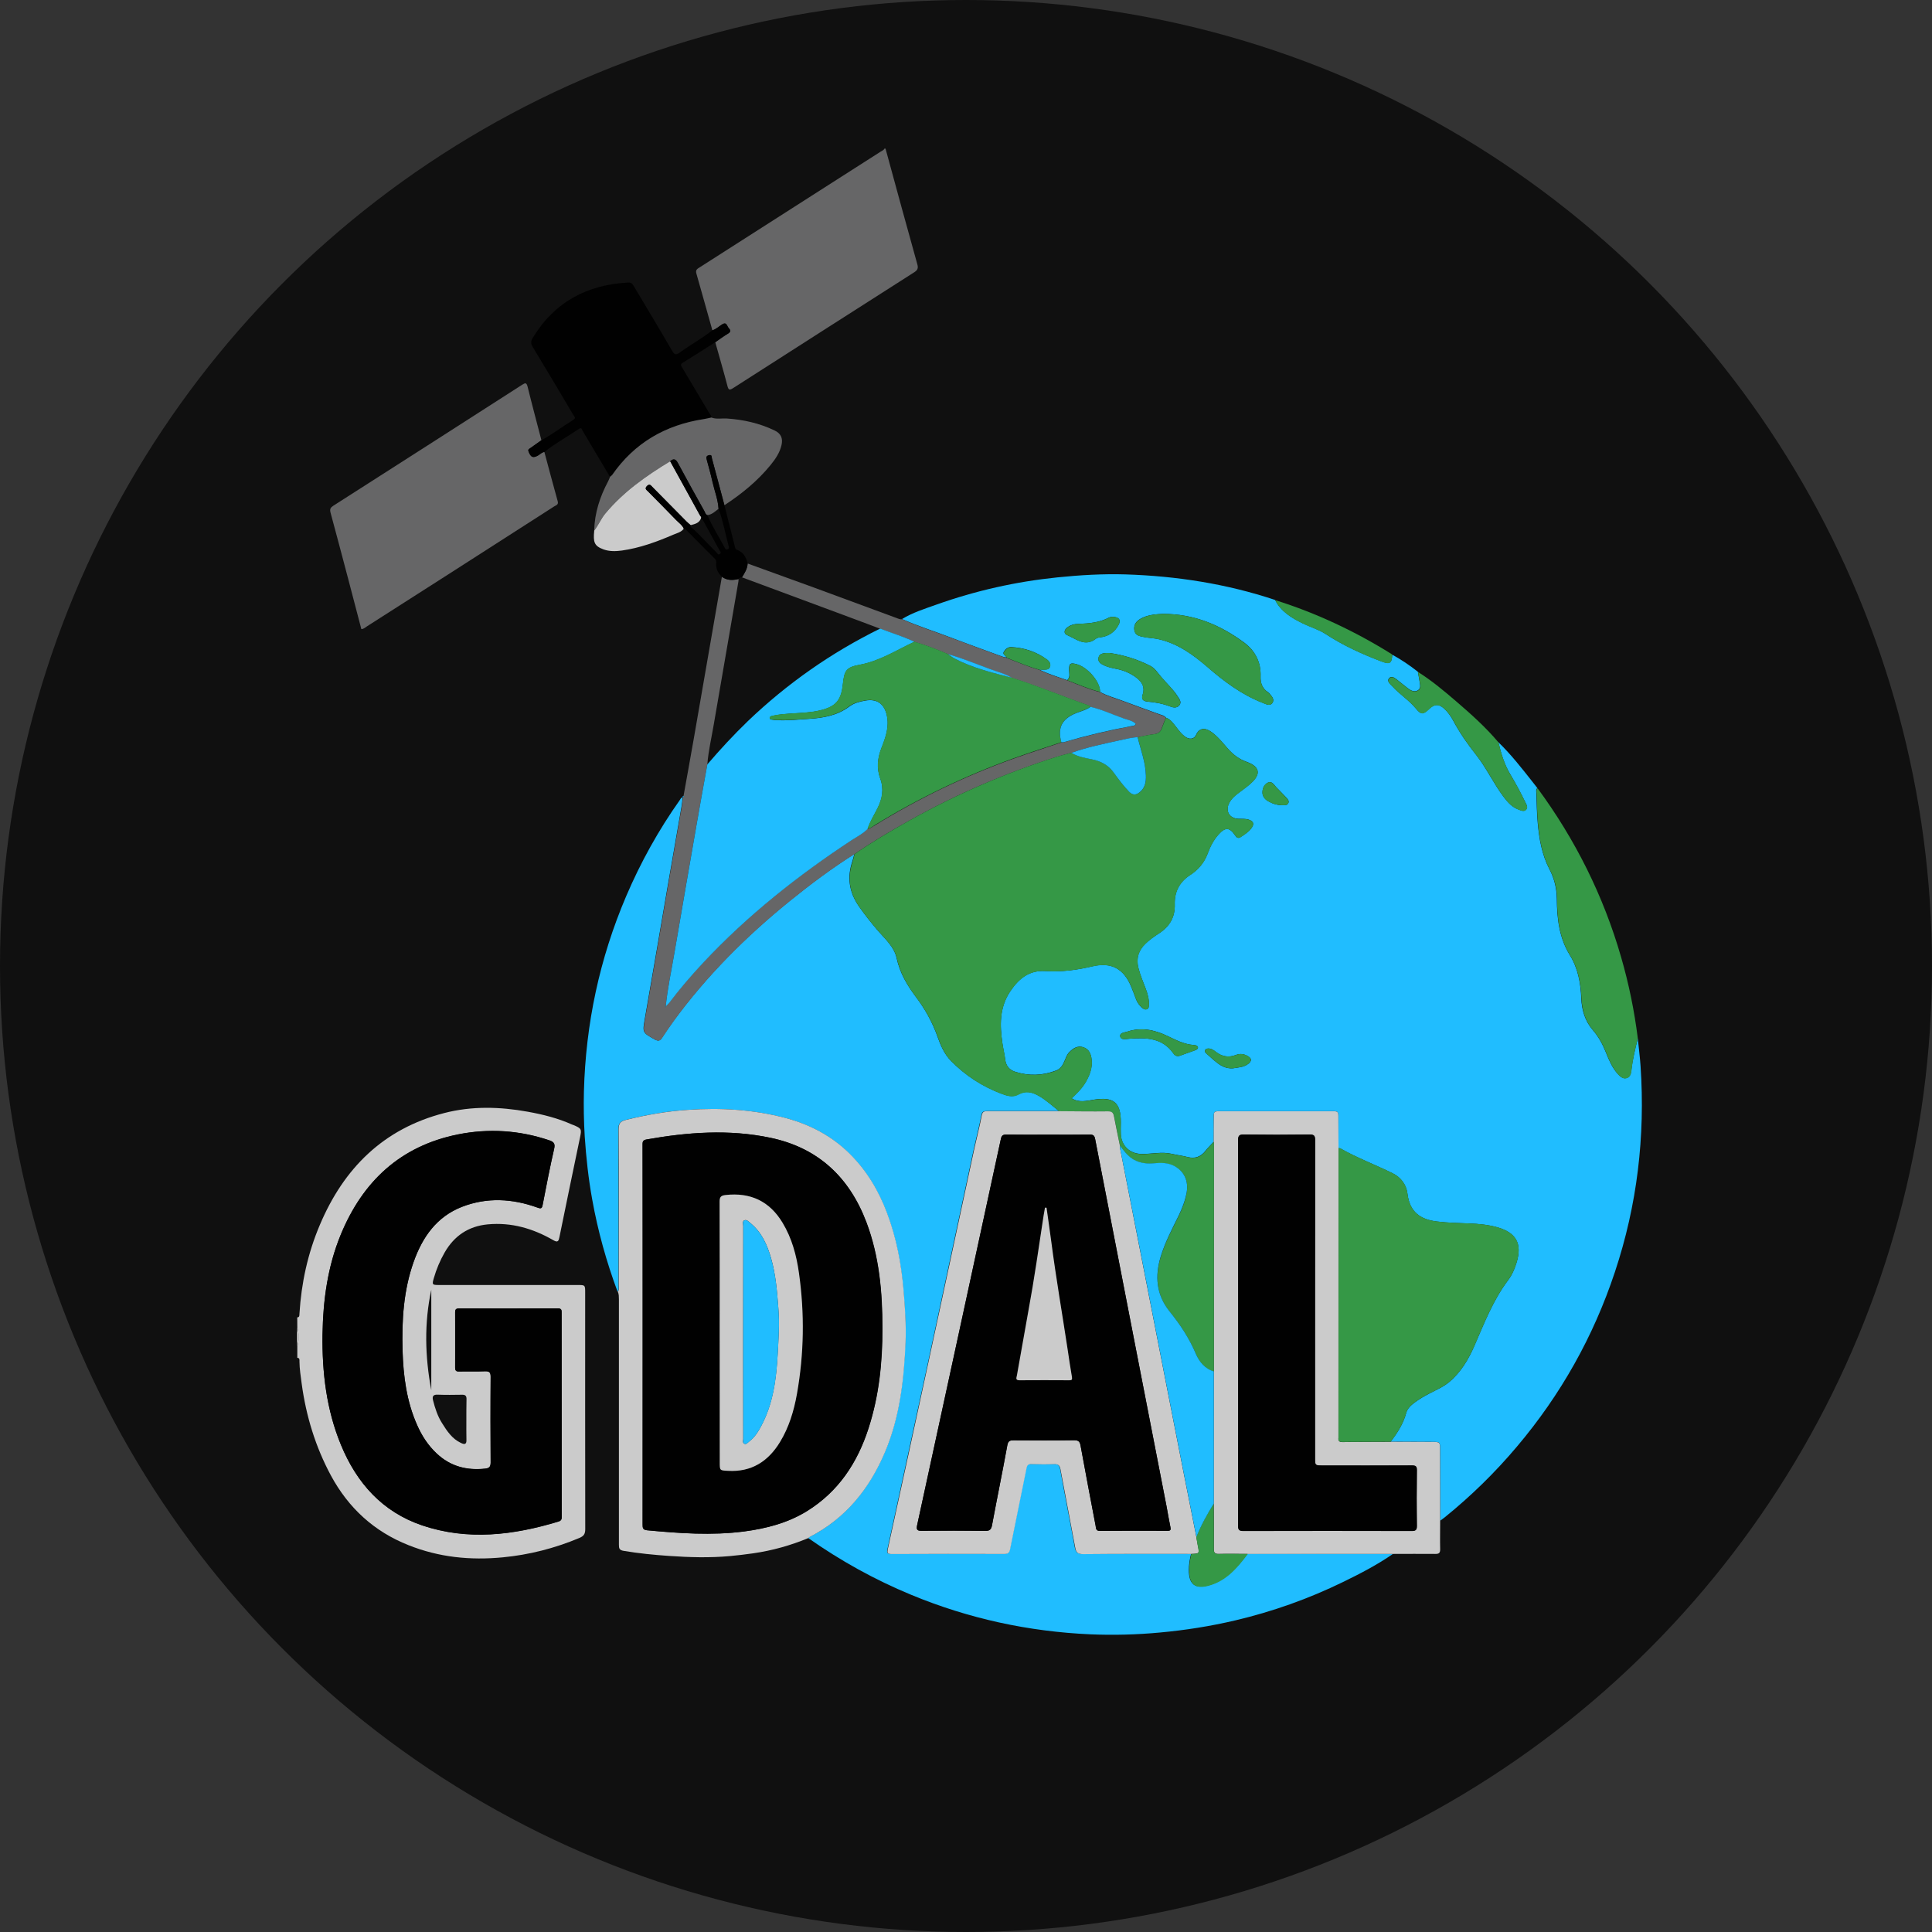 <svg width="26" height="26" viewBox="0 0 26 26" fill="none" xmlns="http://www.w3.org/2000/svg">
<rect x="0" y="0" width="26" height="26" fill="#333333" stroke="none"/>
<g id="Group 577">
<circle id="Ellipse 8" cx="13" cy="13" r="13" fill="#101010"/>
<g id="Group">
<path id="Vector" d="M4 17.729C4.034 17.727 4.028 17.7 4.03 17.679C4.055 17.267 4.142 16.866 4.304 16.485C4.626 15.722 5.16 15.19 5.978 14.979C6.349 14.883 6.727 14.893 7.102 14.961C7.307 14.998 7.508 15.048 7.699 15.134C7.704 15.136 7.709 15.137 7.714 15.139C7.826 15.186 7.83 15.192 7.804 15.315C7.711 15.76 7.619 16.205 7.528 16.651C7.518 16.699 7.508 16.726 7.448 16.691C7.175 16.533 6.883 16.447 6.563 16.477C6.304 16.502 6.113 16.631 5.984 16.855C5.921 16.965 5.873 17.08 5.838 17.201C5.813 17.287 5.816 17.293 5.903 17.293C6.526 17.293 7.149 17.293 7.772 17.293C7.875 17.293 7.875 17.293 7.875 17.397C7.875 18.458 7.874 19.519 7.876 20.579C7.876 20.645 7.855 20.673 7.795 20.698C7.465 20.836 7.123 20.924 6.766 20.958C6.33 21 5.907 20.958 5.497 20.794C5.035 20.611 4.691 20.295 4.455 19.86C4.246 19.472 4.119 19.057 4.06 18.621C4.047 18.522 4.031 18.423 4.03 18.323C4.03 18.301 4.035 18.274 4.001 18.273C4.001 18.222 4.001 18.172 4.001 18.122C4.025 18.036 4.026 17.951 4.001 17.865C4 17.82 4 17.774 4 17.729ZM7.558 19.037C7.558 18.583 7.558 18.127 7.558 17.673C7.558 17.635 7.562 17.608 7.506 17.608C7.064 17.611 6.622 17.61 6.18 17.609C6.136 17.609 6.125 17.622 6.125 17.664C6.127 17.91 6.127 18.157 6.125 18.403C6.125 18.447 6.138 18.459 6.18 18.458C6.296 18.455 6.412 18.46 6.527 18.455C6.585 18.453 6.604 18.468 6.603 18.529C6.601 18.914 6.601 19.299 6.603 19.683C6.603 19.739 6.584 19.759 6.534 19.765C6.284 19.793 6.061 19.736 5.874 19.559C5.759 19.45 5.676 19.32 5.612 19.176C5.472 18.858 5.428 18.52 5.418 18.177C5.406 17.771 5.43 17.368 5.567 16.981C5.685 16.649 5.876 16.375 6.217 16.242C6.554 16.111 6.896 16.13 7.233 16.252C7.285 16.271 7.295 16.261 7.304 16.212C7.352 15.961 7.401 15.71 7.458 15.46C7.473 15.393 7.456 15.368 7.395 15.348C6.99 15.211 6.578 15.184 6.162 15.268C5.389 15.424 4.882 15.899 4.586 16.616C4.409 17.047 4.348 17.5 4.341 17.963C4.334 18.472 4.393 18.971 4.589 19.445C4.801 19.959 5.146 20.347 5.682 20.529C6.296 20.736 6.91 20.661 7.517 20.477C7.566 20.462 7.559 20.43 7.559 20.396C7.558 19.942 7.558 19.489 7.558 19.037ZM6.276 19.112C6.276 19.112 6.277 19.112 6.276 19.112C6.277 19.019 6.275 18.926 6.278 18.833C6.28 18.782 6.261 18.768 6.213 18.77C6.105 18.772 5.997 18.773 5.889 18.769C5.826 18.766 5.815 18.796 5.828 18.846C5.855 18.952 5.889 19.058 5.949 19.152C6.015 19.258 6.084 19.363 6.204 19.419C6.252 19.442 6.28 19.439 6.277 19.375C6.275 19.288 6.276 19.199 6.276 19.112ZM5.804 18.709C5.804 18.258 5.804 17.808 5.804 17.357C5.708 17.806 5.719 18.255 5.804 18.709Z" fill="#CBCBCB"/>
<path id="Vector_2" d="M9.587 4.446C9.515 4.19 9.444 3.934 9.371 3.679C9.356 3.627 9.392 3.614 9.422 3.594C10 3.225 10.576 2.856 11.153 2.487C11.386 2.339 11.619 2.19 11.851 2.041C11.869 2.029 11.892 2.023 11.902 2C11.907 2 11.912 2 11.917 2C12.059 2.52 12.2 3.039 12.345 3.557C12.361 3.612 12.346 3.637 12.302 3.665C11.49 4.183 10.679 4.702 9.869 5.221C9.819 5.253 9.804 5.252 9.789 5.192C9.738 4.996 9.68 4.801 9.626 4.606C9.684 4.567 9.739 4.525 9.799 4.489C9.841 4.464 9.832 4.44 9.807 4.413C9.784 4.389 9.781 4.327 9.721 4.365C9.676 4.392 9.638 4.43 9.587 4.446Z" fill="#666667"/>
<path id="Vector_3" d="M4 17.865C4.025 17.95 4.024 18.036 4 18.121C4 18.036 4 17.951 4 17.865Z" fill="#FEFEFE"/>
<path id="Vector_4" d="M22.041 13.975C22.053 14.1 22.07 14.224 22.078 14.348C22.142 15.295 22.032 16.22 21.732 17.12C21.444 17.987 21.004 18.77 20.414 19.468C20.12 19.817 19.796 20.133 19.442 20.42C19.423 20.436 19.402 20.449 19.382 20.464C19.381 20.145 19.381 19.828 19.38 19.509C19.38 19.404 19.38 19.404 19.271 19.404C19.086 19.403 18.9 19.402 18.715 19.402C18.804 19.284 18.885 19.161 18.924 19.014C18.939 18.956 18.986 18.913 19.035 18.876C19.098 18.829 19.165 18.79 19.234 18.754C19.325 18.706 19.421 18.666 19.501 18.6C19.661 18.466 19.765 18.29 19.845 18.103C19.976 17.801 20.095 17.494 20.295 17.228C20.349 17.157 20.385 17.072 20.411 16.985C20.483 16.739 20.407 16.594 20.162 16.52C20.033 16.482 19.901 16.47 19.768 16.465C19.625 16.46 19.483 16.456 19.34 16.439C19.113 16.413 18.97 16.309 18.941 16.067C18.927 15.945 18.854 15.845 18.742 15.79C18.508 15.675 18.263 15.583 18.035 15.454C18.029 15.451 18.02 15.453 18.013 15.452C18.012 15.306 18.01 15.161 18.011 15.015C18.011 14.976 18.004 14.954 17.958 14.954C17.436 14.955 16.913 14.955 16.39 14.954C16.347 14.954 16.334 14.971 16.334 15.012C16.336 15.13 16.334 15.248 16.333 15.366C16.296 15.407 16.256 15.445 16.222 15.488C16.159 15.568 16.082 15.596 15.983 15.571C15.913 15.553 15.841 15.544 15.77 15.528C15.632 15.495 15.495 15.533 15.357 15.529C15.203 15.525 15.092 15.42 15.083 15.266C15.08 15.213 15.082 15.161 15.083 15.107C15.085 14.837 14.987 14.756 14.72 14.799C14.623 14.814 14.522 14.844 14.421 14.78C14.494 14.712 14.564 14.643 14.613 14.558C14.666 14.465 14.703 14.367 14.69 14.257C14.682 14.184 14.657 14.119 14.579 14.093C14.502 14.068 14.443 14.106 14.392 14.157C14.357 14.191 14.343 14.239 14.324 14.282C14.301 14.336 14.271 14.386 14.211 14.407C14.031 14.475 13.85 14.482 13.666 14.425C13.585 14.4 13.537 14.345 13.527 14.256C13.518 14.185 13.5 14.114 13.49 14.042C13.454 13.797 13.447 13.561 13.596 13.339C13.713 13.165 13.853 13.053 14.072 13.068C14.287 13.082 14.496 13.053 14.705 13.003C14.96 12.944 15.127 13.04 15.225 13.283C15.248 13.339 15.269 13.395 15.29 13.451C15.307 13.495 15.334 13.53 15.368 13.561C15.389 13.578 15.41 13.591 15.437 13.58C15.461 13.569 15.46 13.544 15.461 13.521C15.464 13.446 15.444 13.377 15.419 13.308C15.383 13.214 15.344 13.122 15.319 13.024C15.288 12.898 15.32 12.791 15.413 12.701C15.47 12.645 15.537 12.6 15.604 12.556C15.743 12.464 15.814 12.339 15.809 12.17C15.804 12.002 15.871 11.87 16.015 11.776C16.125 11.705 16.206 11.61 16.253 11.484C16.286 11.392 16.332 11.304 16.398 11.23C16.489 11.128 16.548 11.132 16.622 11.242C16.643 11.273 16.662 11.286 16.695 11.265C16.747 11.231 16.802 11.197 16.84 11.146C16.883 11.087 16.869 11.051 16.801 11.029C16.756 11.016 16.711 11.021 16.666 11.019C16.543 11.014 16.485 10.913 16.543 10.803C16.568 10.755 16.606 10.719 16.648 10.686C16.706 10.641 16.766 10.6 16.821 10.553C16.938 10.453 16.998 10.332 16.776 10.252C16.673 10.216 16.592 10.153 16.521 10.072C16.454 9.995 16.39 9.914 16.305 9.852C16.218 9.789 16.138 9.793 16.096 9.89C16.07 9.95 16.003 9.956 15.943 9.91C15.899 9.876 15.865 9.833 15.832 9.789C15.791 9.738 15.756 9.681 15.69 9.658C15.669 9.629 15.635 9.623 15.605 9.613C15.44 9.552 15.274 9.494 15.11 9.432C15.007 9.392 14.9 9.366 14.803 9.311C14.807 9.172 14.631 8.974 14.484 8.937C14.402 8.916 14.387 8.93 14.387 9.011C14.387 9.06 14.406 9.112 14.362 9.153C14.233 9.109 14.104 9.07 13.982 9.009C14 9.01 14.017 9.011 14.035 9.011C14.07 9.01 14.111 9.016 14.127 8.978C14.146 8.934 14.12 8.897 14.087 8.874C13.945 8.77 13.782 8.716 13.606 8.708C13.564 8.707 13.53 8.736 13.509 8.771C13.487 8.808 13.535 8.818 13.543 8.845C13.52 8.849 13.499 8.839 13.478 8.832C13.251 8.748 13.023 8.667 12.796 8.58C12.577 8.496 12.353 8.426 12.139 8.331C12.283 8.243 12.444 8.193 12.601 8.137C13.129 7.949 13.672 7.827 14.231 7.77C14.535 7.739 14.841 7.721 15.147 7.73C15.833 7.752 16.506 7.856 17.16 8.074C17.24 8.23 17.381 8.315 17.531 8.388C17.632 8.437 17.743 8.469 17.837 8.53C18.074 8.685 18.327 8.8 18.59 8.9C18.704 8.944 18.729 8.928 18.736 8.81C18.858 8.877 18.972 8.954 19.081 9.04C19.088 9.082 19.097 9.124 19.103 9.165C19.109 9.21 19.127 9.261 19.081 9.29C19.035 9.318 18.988 9.294 18.948 9.264C18.902 9.23 18.858 9.191 18.812 9.156C18.777 9.129 18.73 9.086 18.694 9.127C18.657 9.17 18.713 9.207 18.741 9.239C18.838 9.345 18.961 9.421 19.053 9.533C19.125 9.621 19.152 9.617 19.235 9.538C19.305 9.472 19.362 9.471 19.433 9.534C19.486 9.582 19.526 9.64 19.559 9.702C19.646 9.864 19.75 10.014 19.865 10.158C20.006 10.338 20.102 10.549 20.241 10.731C20.295 10.802 20.354 10.866 20.441 10.896C20.472 10.907 20.506 10.924 20.534 10.898C20.566 10.868 20.544 10.832 20.529 10.801C20.467 10.672 20.399 10.546 20.326 10.423C20.245 10.289 20.2 10.14 20.164 9.988C20.334 10.152 20.479 10.338 20.625 10.523C20.646 10.55 20.668 10.578 20.689 10.605C20.666 10.625 20.675 10.653 20.676 10.676C20.68 10.809 20.682 10.942 20.694 11.075C20.713 11.29 20.75 11.502 20.852 11.698C20.917 11.822 20.949 11.955 20.951 12.096C20.953 12.362 20.982 12.62 21.127 12.855C21.237 13.033 21.272 13.232 21.28 13.437C21.287 13.593 21.329 13.738 21.434 13.86C21.512 13.95 21.568 14.054 21.612 14.164C21.653 14.266 21.696 14.369 21.771 14.452C21.802 14.486 21.84 14.521 21.887 14.508C21.938 14.496 21.95 14.443 21.954 14.399C21.971 14.257 22.005 14.116 22.041 13.975ZM15.647 8.261C15.563 8.267 15.452 8.27 15.352 8.325C15.292 8.359 15.255 8.406 15.265 8.478C15.275 8.552 15.338 8.562 15.393 8.572C15.459 8.586 15.529 8.587 15.594 8.602C15.848 8.66 16.053 8.807 16.247 8.974C16.473 9.171 16.712 9.349 16.995 9.459C17.037 9.476 17.094 9.507 17.125 9.457C17.156 9.407 17.109 9.364 17.077 9.326C17.073 9.322 17.069 9.319 17.065 9.316C16.988 9.266 16.961 9.193 16.964 9.103C16.971 8.913 16.892 8.758 16.743 8.647C16.426 8.414 16.077 8.261 15.647 8.261ZM14.935 8.788C14.905 8.788 14.895 8.787 14.885 8.788C14.841 8.792 14.795 8.798 14.784 8.849C14.771 8.904 14.81 8.931 14.854 8.952C14.904 8.976 14.958 8.988 15.012 8.999C15.117 9.018 15.214 9.058 15.299 9.124C15.373 9.182 15.41 9.252 15.378 9.347C15.357 9.409 15.382 9.436 15.444 9.442C15.546 9.451 15.647 9.468 15.744 9.506C15.785 9.522 15.837 9.533 15.871 9.492C15.906 9.448 15.871 9.406 15.847 9.369C15.784 9.271 15.696 9.194 15.623 9.105C15.579 9.053 15.542 8.993 15.48 8.961C15.302 8.869 15.112 8.814 14.935 8.788ZM14.973 8.301C14.965 8.303 14.943 8.302 14.926 8.31C14.796 8.379 14.655 8.391 14.511 8.396C14.456 8.397 14.401 8.411 14.357 8.449C14.319 8.481 14.314 8.527 14.361 8.547C14.483 8.597 14.602 8.71 14.748 8.595C14.77 8.578 14.805 8.577 14.834 8.572C14.931 8.554 15.003 8.5 15.05 8.414C15.089 8.346 15.063 8.303 14.973 8.301ZM16.122 14.096C16.113 14.067 16.086 14.065 16.062 14.063C15.931 14.054 15.819 13.992 15.703 13.938C15.534 13.858 15.356 13.821 15.172 13.883C15.132 13.896 15.062 13.897 15.077 13.953C15.087 13.997 15.152 13.982 15.197 13.979C15.422 13.962 15.641 13.963 15.791 14.176C15.811 14.206 15.842 14.222 15.882 14.206C15.947 14.181 16.014 14.16 16.08 14.135C16.098 14.13 16.118 14.121 16.122 14.096ZM16.59 14.377C16.657 14.365 16.737 14.366 16.802 14.314C16.848 14.276 16.845 14.244 16.794 14.214C16.744 14.184 16.692 14.175 16.636 14.196C16.535 14.236 16.445 14.22 16.36 14.154C16.334 14.134 16.308 14.114 16.274 14.111C16.253 14.11 16.232 14.11 16.219 14.13C16.205 14.152 16.224 14.167 16.238 14.18C16.283 14.22 16.327 14.262 16.375 14.299C16.435 14.346 16.5 14.382 16.59 14.377ZM17.247 10.836C17.284 10.835 17.32 10.841 17.336 10.811C17.355 10.776 17.325 10.75 17.304 10.727C17.262 10.681 17.217 10.638 17.174 10.593C17.143 10.559 17.116 10.506 17.061 10.533C17.009 10.559 16.988 10.615 16.99 10.672C16.993 10.726 17.03 10.763 17.076 10.787C17.13 10.818 17.19 10.835 17.247 10.836Z" fill="#20BDFF"/>
<path id="Vector_5" d="M18.746 20.912C18.535 21.058 18.308 21.176 18.078 21.288C17.613 21.515 17.127 21.688 16.622 21.807C16.288 21.885 15.95 21.939 15.607 21.97C15.296 21.999 14.985 22.007 14.674 21.994C13.841 21.957 13.037 21.783 12.264 21.463C11.773 21.26 11.311 21.004 10.876 20.698C10.882 20.693 10.887 20.687 10.893 20.684C11.378 20.436 11.696 20.039 11.906 19.545C12.107 19.072 12.163 18.57 12.183 18.063C12.193 17.833 12.177 17.603 12.158 17.372C12.128 17.011 12.062 16.659 11.933 16.319C11.821 16.021 11.66 15.753 11.435 15.529C11.192 15.286 10.896 15.132 10.564 15.044C10.134 14.931 9.697 14.906 9.253 14.936C8.969 14.955 8.693 15.004 8.418 15.072C8.341 15.091 8.322 15.124 8.322 15.2C8.325 15.899 8.325 16.597 8.324 17.296C8.324 17.325 8.335 17.357 8.311 17.383C8.161 16.98 8.046 16.567 7.97 16.144C7.919 15.863 7.888 15.579 7.869 15.293C7.857 15.092 7.853 14.891 7.858 14.691C7.882 13.778 8.068 12.901 8.427 12.06C8.622 11.604 8.862 11.171 9.149 10.766C9.159 10.752 9.164 10.733 9.185 10.731C9.182 10.766 9.181 10.801 9.175 10.835C9.112 11.196 9.05 11.556 8.987 11.916C8.884 12.514 8.783 13.111 8.678 13.708C8.646 13.896 8.642 13.894 8.813 13.989C8.856 14.012 8.881 14.008 8.907 13.968C8.956 13.893 9.007 13.818 9.06 13.745C9.507 13.132 10.039 12.601 10.626 12.125C10.905 11.899 11.193 11.684 11.497 11.492C11.489 11.524 11.482 11.556 11.472 11.587C11.397 11.804 11.426 12.005 11.557 12.194C11.637 12.31 11.725 12.419 11.816 12.526C11.914 12.639 12.033 12.74 12.067 12.896C12.109 13.092 12.208 13.259 12.326 13.416C12.45 13.58 12.547 13.756 12.616 13.949C12.658 14.069 12.709 14.188 12.802 14.281C12.993 14.474 13.218 14.62 13.472 14.716C13.546 14.744 13.626 14.772 13.704 14.727C13.796 14.676 13.883 14.693 13.969 14.741C14.073 14.798 14.159 14.879 14.251 14.952C13.929 14.952 13.608 14.953 13.286 14.952C13.24 14.952 13.216 14.957 13.206 15.012C13.179 15.159 13.14 15.305 13.108 15.451C12.9 16.422 12.692 17.393 12.483 18.364C12.304 19.191 12.124 20.017 11.944 20.843C11.933 20.891 11.935 20.913 11.996 20.912C12.501 20.909 13.006 20.91 13.511 20.911C13.56 20.911 13.58 20.898 13.59 20.846C13.661 20.483 13.738 20.121 13.81 19.757C13.819 19.711 13.837 19.701 13.878 19.702C13.979 19.705 14.079 19.706 14.18 19.702C14.236 19.7 14.258 19.718 14.268 19.775C14.331 20.124 14.401 20.472 14.464 20.822C14.476 20.889 14.501 20.913 14.574 20.913C15.059 20.908 15.544 20.91 16.029 20.91C16.011 20.983 15.998 21.057 15.999 21.133C16 21.32 16.081 21.385 16.262 21.335C16.5 21.271 16.649 21.095 16.789 20.908C17.444 20.912 18.095 20.912 18.746 20.912Z" fill="#20BDFF"/>
<path id="Vector_6" d="M18.746 20.912C18.096 20.912 17.444 20.912 16.794 20.912C16.663 20.912 16.532 20.909 16.402 20.912C16.348 20.914 16.335 20.895 16.335 20.844C16.337 20.641 16.335 20.438 16.334 20.235C16.334 19.642 16.335 19.049 16.335 18.457C16.335 17.434 16.335 16.411 16.335 15.388C16.335 15.381 16.334 15.373 16.333 15.366C16.334 15.248 16.335 15.13 16.335 15.012C16.334 14.97 16.346 14.955 16.391 14.955C16.913 14.955 17.435 14.955 17.958 14.955C18.005 14.955 18.011 14.976 18.011 15.015C18.011 15.161 18.012 15.306 18.013 15.452C18.013 16.746 18.013 18.041 18.012 19.335C18.012 19.34 18.013 19.345 18.012 19.35C18.007 19.391 18.023 19.407 18.066 19.407C18.282 19.404 18.498 19.404 18.715 19.403C18.9 19.404 19.086 19.405 19.271 19.405C19.379 19.405 19.379 19.405 19.379 19.51C19.38 19.828 19.38 20.146 19.381 20.465C19.381 20.593 19.378 20.72 19.381 20.848C19.382 20.897 19.366 20.913 19.317 20.912C19.127 20.91 18.937 20.912 18.746 20.912ZM16.663 17.933C16.663 18.797 16.664 19.661 16.663 20.525C16.663 20.581 16.672 20.602 16.734 20.602C17.488 20.599 18.241 20.599 18.996 20.601C19.048 20.601 19.069 20.593 19.068 20.533C19.064 20.284 19.065 20.035 19.068 19.786C19.069 19.733 19.053 19.72 19.002 19.72C18.602 19.723 18.202 19.721 17.803 19.721C17.698 19.721 17.698 19.721 17.698 19.619C17.698 18.194 17.697 16.77 17.699 15.345C17.699 15.283 17.685 15.266 17.622 15.267C17.328 15.271 17.034 15.271 16.74 15.267C16.677 15.266 16.663 15.283 16.663 15.345C16.664 16.208 16.663 17.07 16.663 17.933Z" fill="#CBCBCB"/>
<path id="Vector_7" d="M8.314 17.382C8.338 17.357 8.327 17.325 8.327 17.296C8.328 16.597 8.329 15.899 8.325 15.2C8.325 15.123 8.344 15.091 8.421 15.072C8.696 15.003 8.973 14.955 9.256 14.936C9.7 14.905 10.136 14.931 10.568 15.044C10.899 15.132 11.195 15.286 11.438 15.529C11.663 15.753 11.824 16.021 11.936 16.319C12.065 16.659 12.131 17.011 12.161 17.372C12.18 17.603 12.196 17.833 12.187 18.063C12.166 18.57 12.11 19.072 11.909 19.545C11.699 20.039 11.381 20.435 10.896 20.684C10.889 20.687 10.884 20.693 10.88 20.698C10.64 20.798 10.392 20.867 10.136 20.904C10.033 20.919 9.928 20.931 9.823 20.941C9.551 20.966 9.277 20.958 9.004 20.939C8.8 20.925 8.596 20.905 8.394 20.871C8.334 20.861 8.329 20.837 8.329 20.789C8.329 20.269 8.329 19.749 8.329 19.228C8.329 18.648 8.329 18.067 8.329 17.487C8.328 17.451 8.33 17.416 8.314 17.382ZM8.648 17.965C8.648 18.814 8.648 19.663 8.647 20.513C8.647 20.557 8.647 20.588 8.706 20.593C9.141 20.634 9.577 20.666 10.014 20.609C10.312 20.57 10.6 20.495 10.859 20.335C11.282 20.073 11.539 19.684 11.688 19.218C11.829 18.78 11.875 18.33 11.874 17.873C11.873 17.388 11.832 16.91 11.659 16.451C11.43 15.843 11.01 15.446 10.366 15.311C9.808 15.194 9.252 15.236 8.696 15.335C8.642 15.345 8.646 15.377 8.646 15.415C8.648 16.266 8.648 17.116 8.648 17.965Z" fill="#CBCBCB"/>
<path id="Vector_8" d="M7.326 6.083C7.385 6.304 7.444 6.524 7.505 6.744C7.52 6.793 7.483 6.799 7.458 6.815C6.982 7.12 6.507 7.425 6.032 7.73C5.668 7.963 5.304 8.195 4.94 8.428C4.918 8.442 4.898 8.464 4.863 8.467C4.805 8.244 4.746 8.022 4.688 7.799C4.608 7.499 4.53 7.198 4.448 6.898C4.436 6.851 4.447 6.832 4.484 6.807C5.333 6.265 6.18 5.722 7.027 5.178C7.068 5.152 7.085 5.146 7.1 5.203C7.159 5.444 7.224 5.684 7.286 5.924C7.236 5.96 7.186 5.995 7.136 6.031C7.121 6.042 7.102 6.047 7.113 6.076C7.143 6.157 7.176 6.169 7.249 6.124C7.274 6.109 7.294 6.087 7.326 6.083Z" fill="#666667"/>
<path id="Vector_9" d="M11.5 11.494C11.195 11.685 10.909 11.901 10.629 12.127C10.042 12.603 9.51 13.133 9.063 13.746C9.01 13.82 8.96 13.895 8.91 13.97C8.884 14.009 8.859 14.014 8.817 13.991C8.646 13.896 8.649 13.898 8.681 13.71C8.786 13.113 8.887 12.515 8.99 11.918C9.053 11.558 9.115 11.197 9.178 10.837C9.184 10.803 9.185 10.768 9.189 10.733H9.188C9.201 10.73 9.199 10.72 9.199 10.71C9.245 10.451 9.293 10.192 9.338 9.933C9.464 9.209 9.589 8.486 9.715 7.761C9.784 7.812 9.86 7.811 9.938 7.791C9.938 7.801 9.94 7.811 9.938 7.821C9.828 8.465 9.715 9.109 9.605 9.753C9.575 9.931 9.533 10.106 9.519 10.287C9.469 10.564 9.418 10.843 9.37 11.121C9.271 11.689 9.172 12.257 9.076 12.824C9.036 13.061 8.984 13.296 8.96 13.536C8.957 13.54 8.954 13.546 8.951 13.55C8.951 13.551 8.953 13.554 8.955 13.556C8.958 13.55 8.959 13.544 8.962 13.538C8.975 13.524 8.991 13.511 9.003 13.495C9.145 13.308 9.299 13.128 9.46 12.957C10.057 12.32 10.734 11.781 11.463 11.304C11.529 11.26 11.602 11.224 11.66 11.169C11.665 11.164 11.669 11.159 11.674 11.154L11.674 11.155C11.713 11.151 11.742 11.126 11.774 11.107C12.363 10.744 12.984 10.445 13.635 10.211C13.85 10.134 14.067 10.065 14.283 9.992C14.293 9.992 14.304 9.993 14.313 9.99C14.614 9.904 14.918 9.83 15.227 9.773C15.247 9.769 15.274 9.773 15.284 9.743C15.242 9.699 15.183 9.691 15.129 9.673C14.978 9.62 14.833 9.55 14.676 9.514C14.663 9.497 14.643 9.492 14.624 9.485C14.286 9.368 13.957 9.229 13.615 9.123C13.524 9.068 13.423 9.043 13.325 9.007C13.135 8.938 12.949 8.858 12.754 8.803C12.608 8.739 12.459 8.683 12.306 8.638C12.156 8.566 11.996 8.521 11.843 8.461C11.704 8.409 11.567 8.355 11.428 8.305C10.947 8.126 10.466 7.948 9.984 7.769C10.021 7.711 10.057 7.654 10.06 7.583C10.356 7.691 10.652 7.797 10.948 7.905C11.319 8.041 11.689 8.179 12.06 8.315C12.085 8.324 12.11 8.338 12.139 8.333C12.353 8.428 12.577 8.499 12.796 8.582C13.023 8.668 13.251 8.75 13.479 8.834C13.5 8.842 13.52 8.851 13.544 8.848L13.543 8.847C13.545 8.86 13.556 8.86 13.566 8.862C13.704 8.914 13.84 8.974 13.982 9.013C14.104 9.072 14.234 9.112 14.362 9.156C14.507 9.213 14.651 9.275 14.803 9.314C14.899 9.369 15.008 9.396 15.11 9.435C15.274 9.497 15.44 9.555 15.605 9.616C15.635 9.627 15.668 9.633 15.689 9.661C15.672 9.704 15.652 9.748 15.637 9.792C15.621 9.844 15.591 9.874 15.534 9.88C15.458 9.889 15.384 9.908 15.309 9.922C15.224 9.924 15.142 9.948 15.059 9.965C14.843 10.013 14.626 10.057 14.416 10.132C14.354 10.149 14.29 10.164 14.229 10.183C13.534 10.402 12.87 10.688 12.236 11.044C11.986 11.183 11.737 11.33 11.5 11.494Z" fill="#666667"/>
<path id="Vector_10" d="M7.326 6.083C7.294 6.085 7.274 6.109 7.249 6.125C7.176 6.17 7.143 6.157 7.113 6.076C7.102 6.047 7.121 6.041 7.136 6.031C7.186 5.995 7.236 5.96 7.286 5.925C7.436 5.843 7.571 5.739 7.716 5.65C7.758 5.624 7.726 5.603 7.715 5.583C7.534 5.277 7.352 4.97 7.168 4.667C7.14 4.621 7.144 4.589 7.17 4.546C7.463 4.064 7.899 3.832 8.454 3.802C8.501 3.8 8.514 3.826 8.532 3.855C8.704 4.144 8.877 4.431 9.046 4.722C9.075 4.772 9.095 4.783 9.145 4.746C9.288 4.642 9.446 4.556 9.585 4.446C9.636 4.43 9.674 4.393 9.718 4.365C9.778 4.328 9.782 4.389 9.804 4.414C9.829 4.441 9.839 4.465 9.796 4.49C9.736 4.525 9.681 4.567 9.623 4.607C9.478 4.699 9.333 4.793 9.186 4.883C9.15 4.905 9.167 4.924 9.181 4.948C9.302 5.15 9.422 5.351 9.542 5.554C9.553 5.574 9.575 5.592 9.572 5.619C9.537 5.626 9.504 5.634 9.47 5.64C8.954 5.719 8.537 5.96 8.236 6.392C8.229 6.402 8.218 6.409 8.209 6.417C8.087 6.212 7.966 6.007 7.844 5.803C7.833 5.785 7.829 5.746 7.792 5.771C7.639 5.876 7.472 5.965 7.326 6.083Z" fill="#010101"/>
<path id="Vector_11" d="M22.041 13.975C22.006 14.116 21.971 14.257 21.957 14.402C21.953 14.446 21.941 14.498 21.89 14.511C21.842 14.524 21.805 14.489 21.774 14.456C21.699 14.372 21.656 14.27 21.615 14.167C21.571 14.056 21.515 13.953 21.438 13.863C21.333 13.742 21.291 13.596 21.283 13.44C21.274 13.234 21.239 13.035 21.13 12.858C20.985 12.624 20.955 12.365 20.954 12.099C20.953 11.958 20.92 11.825 20.855 11.701C20.753 11.506 20.716 11.294 20.697 11.078C20.685 10.945 20.684 10.813 20.679 10.679C20.678 10.656 20.669 10.629 20.692 10.608C21.2 11.299 21.578 12.055 21.816 12.88C21.92 13.239 21.995 13.604 22.041 13.975Z" fill="#359846"/>
<path id="Vector_12" d="M8.21 6.416C8.22 6.408 8.231 6.401 8.238 6.392C8.538 5.96 8.955 5.719 9.472 5.64C9.506 5.635 9.539 5.626 9.573 5.619C9.641 5.645 9.711 5.628 9.78 5.632C10.005 5.647 10.22 5.695 10.424 5.793C10.509 5.833 10.539 5.898 10.517 5.991C10.493 6.094 10.435 6.178 10.37 6.258C10.194 6.474 9.981 6.647 9.749 6.799C9.694 6.59 9.638 6.379 9.581 6.17C9.575 6.149 9.583 6.115 9.54 6.126C9.502 6.136 9.504 6.158 9.512 6.188C9.538 6.286 9.566 6.385 9.588 6.484C9.616 6.605 9.663 6.722 9.67 6.847C9.624 6.882 9.582 6.926 9.519 6.932C9.493 6.924 9.491 6.899 9.48 6.88C9.361 6.666 9.241 6.451 9.125 6.234C9.095 6.178 9.067 6.165 9.019 6.208C8.697 6.403 8.391 6.617 8.146 6.911C8.087 6.982 8.053 7.068 7.996 7.141C8.002 6.904 8.073 6.685 8.184 6.477C8.195 6.457 8.202 6.436 8.21 6.416Z" fill="#666667"/>
<path id="Vector_13" d="M7.997 7.14C8.054 7.067 8.088 6.981 8.147 6.91C8.391 6.617 8.698 6.402 9.02 6.207C9.153 6.448 9.287 6.69 9.419 6.932C9.427 6.946 9.451 6.961 9.43 6.984C9.404 7.042 9.349 7.053 9.294 7.067C9.276 7.05 9.256 7.035 9.238 7.017C9.085 6.862 8.932 6.707 8.779 6.552C8.758 6.53 8.741 6.506 8.707 6.54C8.671 6.576 8.7 6.592 8.72 6.612C8.847 6.74 8.974 6.868 9.1 6.998C9.136 7.035 9.181 7.065 9.203 7.114C9.168 7.162 9.112 7.174 9.062 7.195C8.839 7.291 8.611 7.375 8.368 7.409C8.285 7.42 8.201 7.422 8.123 7.394C7.997 7.348 7.981 7.298 7.997 7.14Z" fill="#CBCBCB"/>
<path id="Vector_14" d="M20.166 9.991C20.202 10.143 20.247 10.291 20.328 10.427C20.402 10.549 20.47 10.675 20.531 10.804C20.546 10.835 20.568 10.871 20.536 10.901C20.508 10.927 20.474 10.91 20.443 10.899C20.357 10.869 20.297 10.805 20.243 10.734C20.105 10.552 20.009 10.341 19.867 10.161C19.753 10.017 19.648 9.867 19.562 9.705C19.528 9.643 19.488 9.585 19.435 9.537C19.363 9.474 19.306 9.475 19.237 9.541C19.155 9.619 19.127 9.624 19.055 9.536C18.963 9.424 18.84 9.348 18.743 9.242C18.714 9.21 18.658 9.174 18.697 9.13C18.733 9.089 18.778 9.133 18.814 9.159C18.86 9.194 18.904 9.233 18.95 9.267C18.989 9.296 19.036 9.321 19.083 9.293C19.13 9.264 19.111 9.212 19.105 9.169C19.099 9.127 19.09 9.085 19.083 9.043C19.266 9.158 19.431 9.296 19.595 9.437C19.796 9.61 19.994 9.786 20.166 9.991Z" fill="#359846"/>
<path id="Vector_15" d="M9.202 7.115C9.18 7.065 9.135 7.036 9.099 6.999C8.974 6.869 8.847 6.741 8.72 6.613C8.7 6.593 8.671 6.577 8.706 6.541C8.741 6.507 8.757 6.531 8.778 6.553C8.931 6.708 9.084 6.863 9.238 7.018C9.255 7.036 9.274 7.051 9.294 7.067C9.294 7.075 9.29 7.086 9.294 7.089C9.419 7.195 9.524 7.32 9.641 7.433C9.653 7.444 9.662 7.474 9.687 7.455C9.712 7.437 9.69 7.419 9.682 7.404C9.612 7.276 9.542 7.148 9.471 7.021C9.462 7.005 9.455 6.982 9.429 6.985C9.45 6.963 9.425 6.948 9.418 6.933C9.285 6.691 9.152 6.449 9.018 6.207C9.067 6.165 9.095 6.178 9.124 6.234C9.24 6.451 9.36 6.665 9.48 6.88C9.49 6.898 9.493 6.924 9.519 6.931C9.585 7.086 9.677 7.227 9.755 7.375C9.762 7.39 9.771 7.4 9.789 7.394C9.81 7.387 9.813 7.373 9.807 7.353C9.761 7.184 9.731 7.011 9.67 6.847C9.662 6.722 9.615 6.605 9.588 6.484C9.566 6.384 9.538 6.286 9.511 6.187C9.503 6.157 9.501 6.135 9.54 6.126C9.584 6.115 9.576 6.149 9.581 6.17C9.637 6.379 9.693 6.589 9.749 6.799C9.796 6.982 9.842 7.166 9.888 7.349C9.893 7.368 9.893 7.39 9.917 7.399C10.004 7.429 10.041 7.499 10.062 7.583C10.059 7.654 10.022 7.711 9.986 7.769C9.966 7.767 9.951 7.776 9.939 7.792C9.861 7.812 9.785 7.813 9.716 7.763C9.662 7.712 9.631 7.652 9.639 7.575C9.641 7.555 9.637 7.537 9.621 7.521C9.491 7.389 9.36 7.257 9.229 7.126C9.223 7.119 9.211 7.118 9.202 7.115Z" fill="#010101"/>
<path id="Vector_16" d="M18.737 8.813C18.73 8.93 18.705 8.946 18.591 8.903C18.328 8.803 18.075 8.688 17.838 8.532C17.745 8.472 17.632 8.441 17.532 8.391C17.382 8.317 17.24 8.233 17.161 8.076C17.715 8.25 18.235 8.495 18.727 8.802C18.731 8.805 18.733 8.809 18.737 8.813Z" fill="#359846"/>
<path id="Vector_17" d="M9.199 10.71C9.2 10.72 9.202 10.73 9.188 10.733C9.187 10.723 9.185 10.712 9.199 10.71Z" fill="#20BDFF"/>
<path id="Vector_18" d="M7.559 19.037C7.559 19.489 7.559 19.942 7.559 20.395C7.559 20.429 7.564 20.46 7.516 20.475C6.909 20.659 6.296 20.735 5.681 20.527C5.145 20.346 4.8 19.958 4.588 19.444C4.392 18.969 4.334 18.47 4.34 17.961C4.347 17.498 4.408 17.045 4.586 16.614C4.881 15.897 5.389 15.422 6.161 15.266C6.577 15.183 6.99 15.209 7.394 15.346C7.454 15.367 7.472 15.392 7.457 15.459C7.4 15.708 7.352 15.959 7.303 16.21C7.294 16.26 7.284 16.27 7.232 16.25C6.895 16.129 6.553 16.11 6.216 16.24C5.876 16.373 5.685 16.648 5.567 16.98C5.429 17.367 5.406 17.769 5.417 18.176C5.427 18.518 5.471 18.856 5.612 19.174C5.675 19.319 5.758 19.448 5.874 19.557C6.06 19.734 6.283 19.791 6.533 19.763C6.584 19.757 6.603 19.737 6.603 19.681C6.6 19.297 6.599 18.912 6.603 18.528C6.603 18.467 6.584 18.452 6.527 18.453C6.412 18.458 6.296 18.453 6.18 18.456C6.137 18.457 6.125 18.445 6.125 18.402C6.126 18.156 6.126 17.91 6.125 17.663C6.125 17.62 6.136 17.608 6.179 17.608C6.621 17.609 7.063 17.609 7.505 17.607C7.56 17.607 7.558 17.634 7.558 17.671C7.559 18.127 7.559 18.582 7.559 19.037Z" fill="#010101"/>
<path id="Vector_19" d="M11.5 11.494C11.737 11.33 11.986 11.183 12.238 11.042C12.872 10.687 13.536 10.4 14.23 10.181C14.292 10.162 14.356 10.147 14.418 10.13C14.501 10.182 14.596 10.199 14.688 10.217C14.814 10.241 14.917 10.296 14.994 10.403C15.056 10.491 15.12 10.578 15.196 10.655C15.242 10.702 15.287 10.7 15.336 10.663C15.412 10.603 15.425 10.522 15.422 10.433C15.416 10.256 15.351 10.09 15.311 9.92C15.386 9.906 15.461 9.887 15.536 9.879C15.594 9.872 15.623 9.842 15.639 9.79C15.654 9.746 15.674 9.703 15.691 9.659C15.757 9.683 15.793 9.739 15.833 9.79C15.867 9.834 15.901 9.878 15.945 9.912C16.004 9.958 16.071 9.952 16.097 9.892C16.139 9.793 16.22 9.789 16.307 9.854C16.391 9.914 16.455 9.996 16.523 10.074C16.594 10.155 16.674 10.217 16.777 10.254C17 10.334 16.939 10.453 16.822 10.554C16.767 10.602 16.707 10.643 16.649 10.688C16.608 10.72 16.569 10.757 16.544 10.805C16.487 10.914 16.544 11.015 16.668 11.021C16.713 11.022 16.758 11.017 16.802 11.03C16.871 11.051 16.885 11.089 16.841 11.147C16.803 11.198 16.75 11.232 16.696 11.267C16.664 11.287 16.645 11.275 16.624 11.244C16.549 11.132 16.489 11.13 16.399 11.232C16.333 11.306 16.288 11.393 16.254 11.485C16.208 11.612 16.127 11.706 16.016 11.778C15.873 11.871 15.805 12.004 15.81 12.172C15.815 12.341 15.744 12.465 15.605 12.557C15.538 12.601 15.472 12.646 15.414 12.703C15.322 12.793 15.29 12.899 15.321 13.026C15.345 13.123 15.385 13.216 15.42 13.309C15.445 13.378 15.466 13.447 15.463 13.522C15.462 13.545 15.462 13.57 15.438 13.581C15.412 13.593 15.39 13.58 15.37 13.562C15.336 13.532 15.308 13.496 15.291 13.453C15.27 13.397 15.249 13.34 15.226 13.284C15.128 13.042 14.962 12.946 14.707 13.005C14.497 13.053 14.288 13.083 14.074 13.069C13.855 13.054 13.715 13.167 13.597 13.34C13.449 13.561 13.456 13.798 13.491 14.043C13.502 14.115 13.521 14.186 13.528 14.258C13.538 14.347 13.586 14.401 13.667 14.426C13.851 14.483 14.034 14.476 14.213 14.409C14.271 14.386 14.301 14.338 14.325 14.284C14.345 14.24 14.358 14.193 14.393 14.159C14.445 14.108 14.504 14.069 14.581 14.094C14.658 14.12 14.683 14.185 14.692 14.259C14.704 14.369 14.668 14.466 14.614 14.56C14.565 14.646 14.496 14.714 14.422 14.782C14.523 14.844 14.624 14.815 14.721 14.8C14.989 14.758 15.086 14.838 15.085 15.109C15.085 15.161 15.082 15.215 15.085 15.267C15.094 15.421 15.206 15.527 15.358 15.531C15.496 15.534 15.633 15.497 15.771 15.529C15.842 15.546 15.915 15.554 15.985 15.572C16.084 15.598 16.161 15.57 16.223 15.49C16.257 15.447 16.297 15.408 16.334 15.367C16.335 15.375 16.337 15.382 16.337 15.39C16.337 16.413 16.336 17.436 16.336 18.459C16.216 18.421 16.142 18.333 16.096 18.224C16.006 18.015 15.884 17.826 15.741 17.65C15.561 17.428 15.541 17.177 15.622 16.91C15.681 16.717 15.775 16.54 15.864 16.36C15.912 16.261 15.952 16.157 15.97 16.048C15.996 15.896 15.94 15.77 15.809 15.697C15.719 15.646 15.622 15.648 15.523 15.658C15.389 15.67 15.268 15.638 15.171 15.541C15.135 15.504 15.105 15.459 15.072 15.418C15.045 15.288 15.018 15.158 14.994 15.028C14.985 14.978 14.965 14.958 14.91 14.959C14.692 14.961 14.473 14.957 14.255 14.956C14.162 14.883 14.076 14.803 13.972 14.745C13.886 14.697 13.799 14.681 13.707 14.732C13.629 14.776 13.549 14.748 13.476 14.72C13.221 14.624 12.998 14.478 12.805 14.285C12.712 14.192 12.661 14.073 12.619 13.953C12.55 13.76 12.453 13.584 12.329 13.42C12.211 13.264 12.113 13.095 12.07 12.9C12.036 12.744 11.917 12.644 11.82 12.53C11.728 12.424 11.64 12.314 11.56 12.198C11.429 12.009 11.4 11.808 11.475 11.591C11.485 11.558 11.492 11.526 11.5 11.494Z" fill="#359846"/>
<path id="Vector_20" d="M18.715 19.402C18.499 19.403 18.283 19.403 18.067 19.405C18.023 19.406 18.007 19.39 18.013 19.349C18.014 19.344 18.013 19.339 18.013 19.334C18.013 18.039 18.013 16.745 18.014 15.451C18.021 15.451 18.03 15.45 18.036 15.453C18.264 15.582 18.508 15.674 18.743 15.789C18.855 15.844 18.928 15.944 18.942 16.066C18.971 16.308 19.114 16.413 19.341 16.438C19.483 16.455 19.626 16.459 19.769 16.464C19.901 16.469 20.034 16.481 20.163 16.519C20.408 16.593 20.485 16.738 20.412 16.984C20.386 17.072 20.35 17.156 20.296 17.227C20.096 17.494 19.977 17.8 19.846 18.102C19.765 18.289 19.662 18.465 19.502 18.599C19.422 18.666 19.327 18.706 19.235 18.753C19.166 18.789 19.098 18.828 19.036 18.875C18.987 18.912 18.94 18.955 18.925 19.013C18.885 19.161 18.805 19.284 18.715 19.402Z" fill="#359846"/>
<path id="Vector_21" d="M15.647 8.261C16.077 8.261 16.426 8.414 16.743 8.649C16.893 8.76 16.972 8.914 16.965 9.104C16.961 9.194 16.988 9.267 17.065 9.318C17.07 9.321 17.074 9.324 17.077 9.328C17.11 9.366 17.156 9.409 17.125 9.458C17.095 9.508 17.037 9.477 16.995 9.461C16.713 9.351 16.474 9.172 16.247 8.976C16.054 8.808 15.849 8.662 15.594 8.603C15.528 8.588 15.46 8.587 15.394 8.574C15.338 8.562 15.275 8.553 15.265 8.48C15.255 8.408 15.293 8.361 15.352 8.327C15.453 8.269 15.563 8.267 15.647 8.261Z" fill="#359846"/>
<path id="Vector_22" d="M14.934 8.788C15.112 8.814 15.301 8.869 15.479 8.961C15.541 8.993 15.578 9.053 15.622 9.104C15.696 9.193 15.783 9.27 15.845 9.369C15.869 9.406 15.905 9.448 15.87 9.492C15.836 9.534 15.784 9.522 15.743 9.506C15.646 9.468 15.545 9.45 15.442 9.441C15.381 9.436 15.356 9.409 15.377 9.347C15.409 9.252 15.372 9.182 15.298 9.124C15.213 9.057 15.116 9.018 15.011 8.999C14.957 8.989 14.903 8.977 14.853 8.952C14.81 8.931 14.77 8.905 14.783 8.849C14.794 8.798 14.84 8.792 14.883 8.788C14.894 8.787 14.904 8.788 14.934 8.788Z" fill="#359846"/>
<path id="Vector_23" d="M14.973 8.301C15.063 8.302 15.089 8.345 15.051 8.415C15.003 8.501 14.932 8.555 14.835 8.573C14.806 8.578 14.77 8.579 14.749 8.596C14.602 8.711 14.484 8.599 14.362 8.547C14.315 8.528 14.32 8.482 14.358 8.45C14.402 8.412 14.457 8.399 14.512 8.396C14.655 8.391 14.796 8.379 14.927 8.311C14.943 8.302 14.966 8.303 14.973 8.301Z" fill="#359846"/>
<path id="Vector_24" d="M16.122 14.096C16.117 14.12 16.098 14.129 16.08 14.136C16.014 14.16 15.947 14.182 15.882 14.207C15.841 14.223 15.811 14.207 15.79 14.177C15.641 13.964 15.421 13.963 15.196 13.979C15.151 13.983 15.088 13.998 15.076 13.953C15.062 13.897 15.133 13.896 15.171 13.883C15.356 13.822 15.533 13.859 15.703 13.938C15.819 13.993 15.93 14.053 16.061 14.063C16.086 14.064 16.113 14.068 16.122 14.096Z" fill="#359846"/>
<path id="Vector_25" d="M13.985 9.012C13.842 8.974 13.706 8.914 13.569 8.861C13.561 8.856 13.553 8.851 13.545 8.846L13.546 8.847C13.538 8.82 13.489 8.81 13.512 8.773C13.533 8.738 13.567 8.708 13.608 8.71C13.784 8.718 13.946 8.772 14.09 8.875C14.122 8.899 14.148 8.937 14.13 8.979C14.113 9.018 14.072 9.012 14.037 9.013C14.02 9.014 14.002 9.012 13.985 9.012Z" fill="#359846"/>
<path id="Vector_26" d="M14.806 9.312C14.654 9.274 14.509 9.211 14.364 9.155C14.409 9.114 14.389 9.061 14.389 9.013C14.389 8.931 14.404 8.918 14.487 8.938C14.634 8.976 14.81 9.175 14.806 9.312Z" fill="#359846"/>
<path id="Vector_27" d="M16.59 14.377C16.501 14.382 16.436 14.345 16.375 14.299C16.328 14.262 16.283 14.221 16.238 14.18C16.224 14.167 16.206 14.152 16.22 14.129C16.232 14.11 16.253 14.109 16.274 14.111C16.308 14.114 16.335 14.133 16.361 14.153C16.445 14.219 16.535 14.236 16.636 14.196C16.692 14.174 16.745 14.184 16.795 14.213C16.845 14.244 16.847 14.276 16.802 14.314C16.738 14.366 16.657 14.364 16.59 14.377Z" fill="#359846"/>
<path id="Vector_28" d="M17.247 10.836C17.191 10.835 17.13 10.818 17.075 10.788C17.029 10.764 16.992 10.727 16.989 10.673C16.987 10.615 17.007 10.559 17.06 10.533C17.115 10.506 17.142 10.56 17.174 10.593C17.217 10.639 17.261 10.682 17.303 10.728C17.324 10.751 17.355 10.777 17.336 10.812C17.32 10.842 17.284 10.836 17.247 10.836Z" fill="#359846"/>
<path id="Vector_29" d="M14.253 14.954C14.472 14.955 14.69 14.959 14.909 14.956C14.964 14.955 14.983 14.975 14.992 15.025C15.017 15.156 15.044 15.286 15.071 15.416C15.072 15.431 15.072 15.446 15.075 15.461C15.163 15.912 15.252 16.363 15.34 16.815C15.459 17.423 15.578 18.031 15.697 18.64C15.774 19.032 15.851 19.425 15.928 19.817C15.985 20.106 16.043 20.395 16.1 20.684C16.107 20.724 16.113 20.762 16.12 20.8C16.142 20.908 16.142 20.908 16.033 20.912C15.549 20.912 15.063 20.91 14.579 20.915C14.504 20.915 14.48 20.892 14.469 20.824C14.405 20.474 14.336 20.126 14.272 19.777C14.262 19.719 14.24 19.702 14.184 19.704C14.084 19.708 13.983 19.707 13.883 19.704C13.841 19.703 13.824 19.713 13.815 19.759C13.743 20.122 13.666 20.484 13.594 20.848C13.584 20.899 13.564 20.913 13.516 20.913C13.01 20.912 12.506 20.911 12 20.914C11.939 20.914 11.938 20.893 11.948 20.845C12.129 20.019 12.309 19.192 12.487 18.366C12.697 17.395 12.904 16.424 13.113 15.453C13.145 15.306 13.184 15.161 13.211 15.014C13.221 14.958 13.245 14.953 13.291 14.954C13.61 14.954 13.931 14.954 14.253 14.954ZM14.107 15.27C13.919 15.27 13.73 15.271 13.542 15.269C13.494 15.268 13.478 15.284 13.469 15.329C13.095 17.062 12.719 18.795 12.342 20.527C12.329 20.589 12.346 20.601 12.406 20.601C12.69 20.598 12.975 20.598 13.258 20.602C13.319 20.603 13.339 20.583 13.35 20.527C13.417 20.167 13.491 19.808 13.557 19.448C13.568 19.39 13.591 19.383 13.641 19.383C13.912 19.385 14.184 19.386 14.455 19.382C14.518 19.381 14.534 19.405 14.543 19.461C14.609 19.819 14.676 20.175 14.745 20.533C14.75 20.564 14.745 20.602 14.801 20.602C15.105 20.599 15.409 20.6 15.713 20.601C15.751 20.601 15.759 20.588 15.751 20.552C15.732 20.461 15.717 20.369 15.7 20.278C15.379 18.628 15.058 16.979 14.738 15.329C14.729 15.283 14.713 15.268 14.665 15.269C14.479 15.271 14.293 15.27 14.107 15.27Z" fill="#CBCBCB"/>
<path id="Vector_30" d="M16.032 20.913C16.141 20.909 16.141 20.909 16.119 20.801C16.111 20.763 16.106 20.723 16.099 20.685C16.162 20.526 16.244 20.38 16.333 20.235C16.334 20.438 16.337 20.642 16.335 20.844C16.334 20.896 16.348 20.914 16.402 20.913C16.532 20.909 16.662 20.912 16.793 20.913C16.653 21.099 16.504 21.276 16.267 21.34C16.085 21.389 16.005 21.325 16.003 21.137C16.002 21.059 16.015 20.986 16.032 20.913Z" fill="#359846"/>
<path id="Vector_31" d="M16.663 17.933C16.663 17.071 16.664 16.209 16.661 15.348C16.661 15.286 16.674 15.268 16.739 15.269C17.032 15.273 17.327 15.273 17.62 15.269C17.684 15.268 17.698 15.286 17.698 15.348C17.696 16.772 17.696 18.197 17.696 19.622C17.696 19.723 17.696 19.723 17.802 19.723C18.201 19.723 18.601 19.724 19 19.723C19.053 19.723 19.068 19.735 19.067 19.788C19.064 20.037 19.064 20.286 19.067 20.535C19.068 20.595 19.048 20.604 18.994 20.604C18.24 20.602 17.487 20.602 16.733 20.604C16.67 20.604 16.66 20.584 16.661 20.528C16.663 19.661 16.663 18.797 16.663 17.933Z" fill="#010101"/>
<path id="Vector_32" d="M16.335 20.234C16.246 20.379 16.163 20.526 16.101 20.684C16.043 20.395 15.986 20.106 15.929 19.817C15.851 19.424 15.774 19.032 15.698 18.64C15.579 18.031 15.46 17.423 15.341 16.814C15.252 16.363 15.164 15.912 15.075 15.461C15.073 15.446 15.073 15.431 15.071 15.415C15.104 15.456 15.134 15.501 15.171 15.538C15.267 15.636 15.388 15.667 15.523 15.655C15.621 15.646 15.719 15.643 15.809 15.694C15.939 15.768 15.995 15.893 15.97 16.045C15.95 16.155 15.911 16.258 15.863 16.357C15.774 16.538 15.68 16.715 15.621 16.908C15.54 17.174 15.56 17.425 15.74 17.648C15.883 17.825 16.006 18.012 16.095 18.222C16.142 18.33 16.216 18.419 16.335 18.456C16.335 19.049 16.335 19.641 16.335 20.234Z" fill="#20BDFF"/>
<path id="Vector_33" d="M8.649 17.965C8.649 17.116 8.649 16.266 8.649 15.416C8.649 15.378 8.644 15.345 8.699 15.335C9.254 15.237 9.81 15.195 10.368 15.312C11.012 15.447 11.432 15.844 11.662 16.452C11.834 16.91 11.876 17.389 11.876 17.874C11.877 18.331 11.831 18.781 11.69 19.218C11.54 19.685 11.284 20.074 10.861 20.336C10.602 20.496 10.314 20.57 10.016 20.61C9.579 20.666 9.143 20.635 8.708 20.594C8.649 20.588 8.649 20.557 8.649 20.514C8.649 19.664 8.649 18.814 8.649 17.965ZM9.685 17.941C9.685 18.521 9.685 19.102 9.685 19.682C9.685 19.79 9.685 19.788 9.797 19.794C10.112 19.811 10.336 19.668 10.495 19.408C10.617 19.208 10.684 18.987 10.724 18.759C10.82 18.218 10.827 17.674 10.751 17.131C10.718 16.894 10.656 16.663 10.531 16.456C10.356 16.164 10.099 16.044 9.762 16.082C9.705 16.089 9.683 16.106 9.683 16.169C9.686 16.759 9.685 17.35 9.685 17.941Z" fill="#010101"/>
<path id="Vector_34" d="M8.96 13.536C8.984 13.296 9.036 13.061 9.076 12.824C9.173 12.256 9.271 11.689 9.37 11.122C9.418 10.843 9.469 10.565 9.519 10.287C9.692 10.085 9.872 9.89 10.064 9.705C10.594 9.198 11.187 8.783 11.845 8.459C11.998 8.519 12.158 8.565 12.307 8.637C12.066 8.75 11.84 8.897 11.569 8.947C11.386 8.98 11.363 9.025 11.343 9.213C11.321 9.427 11.248 9.509 11.04 9.56C10.918 9.59 10.793 9.593 10.668 9.602C10.575 9.608 10.482 9.613 10.392 9.635C10.379 9.638 10.361 9.643 10.359 9.661C10.358 9.681 10.378 9.683 10.391 9.685C10.416 9.69 10.441 9.691 10.466 9.692C10.607 9.698 10.748 9.684 10.888 9.674C11.082 9.662 11.27 9.629 11.432 9.507C11.492 9.462 11.567 9.442 11.642 9.429C11.799 9.4 11.898 9.467 11.934 9.623C11.971 9.779 11.92 9.921 11.865 10.061C11.81 10.201 11.795 10.338 11.847 10.479C11.898 10.619 11.875 10.749 11.81 10.878C11.764 10.97 11.709 11.056 11.677 11.155L11.678 11.154C11.673 11.159 11.668 11.164 11.663 11.169C11.604 11.224 11.533 11.261 11.466 11.304C10.738 11.782 10.059 12.32 9.463 12.957C9.302 13.129 9.148 13.308 9.006 13.496C8.994 13.511 8.978 13.524 8.965 13.538L8.96 13.536Z" fill="#20BDFF"/>
<path id="Vector_35" d="M11.674 11.153C11.707 11.055 11.762 10.968 11.808 10.876C11.873 10.747 11.896 10.617 11.845 10.477C11.793 10.336 11.808 10.199 11.863 10.06C11.918 9.92 11.969 9.778 11.932 9.621C11.896 9.465 11.796 9.398 11.639 9.427C11.564 9.441 11.489 9.46 11.429 9.505C11.267 9.628 11.08 9.661 10.885 9.673C10.745 9.682 10.605 9.695 10.464 9.69C10.439 9.689 10.414 9.688 10.389 9.683C10.377 9.681 10.356 9.679 10.357 9.659C10.357 9.642 10.376 9.637 10.39 9.633C10.48 9.611 10.573 9.607 10.665 9.6C10.79 9.591 10.915 9.588 11.038 9.558C11.246 9.507 11.317 9.425 11.341 9.211C11.361 9.023 11.385 8.979 11.567 8.945C11.838 8.895 12.063 8.748 12.305 8.635C12.458 8.68 12.607 8.736 12.753 8.8C12.781 8.82 12.809 8.843 12.84 8.859C13.084 8.988 13.35 9.051 13.615 9.119C13.957 9.225 14.286 9.365 14.624 9.482C14.642 9.488 14.663 9.492 14.676 9.511C14.617 9.554 14.544 9.569 14.478 9.597C14.29 9.674 14.229 9.793 14.283 9.989C14.067 10.061 13.85 10.13 13.636 10.207C12.984 10.442 12.363 10.741 11.774 11.103C11.744 11.124 11.714 11.149 11.674 11.153Z" fill="#359846"/>
<path id="Vector_36" d="M15.31 9.921C15.351 10.091 15.416 10.256 15.421 10.434C15.424 10.522 15.411 10.604 15.335 10.663C15.287 10.701 15.243 10.703 15.196 10.656C15.12 10.578 15.056 10.492 14.993 10.404C14.917 10.296 14.814 10.242 14.688 10.218C14.596 10.2 14.501 10.183 14.418 10.131C14.627 10.056 14.844 10.012 15.061 9.964C15.144 9.947 15.225 9.923 15.31 9.921Z" fill="#20BDFF"/>
<path id="Vector_37" d="M14.283 9.99C14.23 9.793 14.29 9.676 14.479 9.598C14.545 9.571 14.617 9.556 14.676 9.512C14.833 9.548 14.978 9.618 15.13 9.671C15.183 9.689 15.243 9.698 15.284 9.741C15.274 9.771 15.248 9.767 15.228 9.771C14.919 9.828 14.614 9.901 14.313 9.989C14.304 9.991 14.293 9.989 14.283 9.99Z" fill="#20BDFF"/>
<path id="Vector_38" d="M13.617 9.121C13.353 9.053 13.087 8.989 12.843 8.861C12.812 8.845 12.785 8.822 12.756 8.802C12.951 8.857 13.137 8.936 13.327 9.005C13.425 9.041 13.527 9.066 13.617 9.121Z" fill="#20BDFF"/>
<path id="Vector_39" d="M8.962 13.537C8.96 13.543 8.958 13.549 8.955 13.555C8.954 13.553 8.951 13.55 8.951 13.55C8.954 13.545 8.957 13.54 8.96 13.535C8.96 13.536 8.962 13.537 8.962 13.537Z" fill="#20BDFF"/>
<path id="Vector_40" d="M13.545 8.846C13.552 8.851 13.561 8.856 13.568 8.861C13.558 8.858 13.547 8.858 13.545 8.846Z" fill="#20BDFF"/>
<path id="Vector_41" d="M11.661 11.167C11.666 11.162 11.67 11.157 11.675 11.152C11.671 11.157 11.666 11.162 11.661 11.167Z" fill="#359846"/>
<path id="Vector_42" d="M14.107 15.27C14.293 15.27 14.479 15.272 14.665 15.269C14.713 15.268 14.729 15.283 14.738 15.329C15.057 16.979 15.378 18.628 15.7 20.278C15.717 20.369 15.732 20.461 15.751 20.552C15.759 20.588 15.751 20.601 15.713 20.601C15.409 20.6 15.105 20.599 14.801 20.602C14.745 20.603 14.75 20.564 14.744 20.533C14.676 20.176 14.608 19.819 14.543 19.461C14.533 19.405 14.518 19.381 14.455 19.382C14.184 19.386 13.912 19.385 13.641 19.383C13.592 19.383 13.567 19.391 13.556 19.448C13.491 19.808 13.417 20.167 13.35 20.527C13.339 20.584 13.319 20.603 13.258 20.602C12.974 20.598 12.69 20.599 12.406 20.601C12.347 20.602 12.329 20.59 12.342 20.527C12.719 18.794 13.094 17.062 13.469 15.329C13.479 15.284 13.494 15.268 13.541 15.269C13.73 15.272 13.919 15.27 14.107 15.27ZM14.083 16.253C14.075 16.253 14.069 16.253 14.061 16.253C14.055 16.288 14.049 16.325 14.043 16.362C13.977 16.791 13.916 17.22 13.838 17.646C13.784 17.935 13.733 18.224 13.683 18.512C13.678 18.54 13.658 18.577 13.719 18.576C13.943 18.574 14.166 18.575 14.389 18.576C14.422 18.576 14.431 18.567 14.424 18.533C14.402 18.41 14.385 18.285 14.367 18.162C14.294 17.679 14.21 17.197 14.146 16.712C14.127 16.559 14.105 16.406 14.083 16.253Z" fill="#010101"/>
<path id="Vector_43" d="M9.685 17.941C9.685 17.35 9.686 16.759 9.684 16.169C9.684 16.106 9.705 16.089 9.763 16.082C10.099 16.044 10.357 16.165 10.532 16.456C10.657 16.664 10.719 16.894 10.752 17.131C10.829 17.675 10.821 18.218 10.725 18.759C10.684 18.988 10.618 19.208 10.496 19.408C10.337 19.668 10.112 19.812 9.798 19.794C9.686 19.788 9.686 19.79 9.686 19.682C9.685 19.102 9.685 18.521 9.685 17.941ZM10.001 17.917C10.001 18.068 10.001 18.218 10.001 18.369C10.001 18.701 10.001 19.033 10.002 19.365C10.002 19.386 9.991 19.414 10.014 19.427C10.041 19.443 10.061 19.415 10.079 19.401C10.153 19.346 10.202 19.27 10.244 19.189C10.404 18.89 10.446 18.561 10.465 18.231C10.477 18.022 10.49 17.812 10.474 17.6C10.457 17.375 10.439 17.152 10.377 16.934C10.325 16.754 10.251 16.584 10.1 16.461C10.075 16.441 10.049 16.408 10.016 16.423C9.987 16.437 10.002 16.473 10.002 16.499C10.001 16.973 10.001 17.445 10.001 17.917Z" fill="#CBCBCB"/>
<path id="Vector_44" d="M14.084 16.253C14.105 16.406 14.128 16.558 14.148 16.711C14.211 17.196 14.295 17.678 14.368 18.161C14.386 18.285 14.405 18.409 14.426 18.532C14.431 18.567 14.424 18.575 14.391 18.575C14.167 18.574 13.944 18.573 13.721 18.575C13.66 18.576 13.68 18.539 13.685 18.511C13.736 18.223 13.787 17.934 13.839 17.645C13.918 17.219 13.979 16.79 14.044 16.361C14.05 16.324 14.056 16.288 14.063 16.252C14.069 16.252 14.076 16.253 14.084 16.253Z" fill="#CBCBCB"/>
<path id="Vector_45" d="M10.002 17.917C10.002 17.445 10.002 16.973 10.003 16.5C10.003 16.474 9.988 16.437 10.016 16.424C10.05 16.409 10.076 16.441 10.101 16.462C10.252 16.584 10.326 16.755 10.377 16.935C10.44 17.152 10.458 17.376 10.475 17.601C10.492 17.813 10.478 18.023 10.466 18.232C10.448 18.562 10.405 18.891 10.245 19.19C10.202 19.27 10.154 19.347 10.08 19.402C10.061 19.416 10.042 19.444 10.015 19.428C9.992 19.415 10.003 19.386 10.003 19.366C10.002 19.034 10.002 18.702 10.002 18.37C10.002 18.219 10.002 18.068 10.002 17.917Z" fill="#20BDFF"/>
</g>
</g>
</svg>
